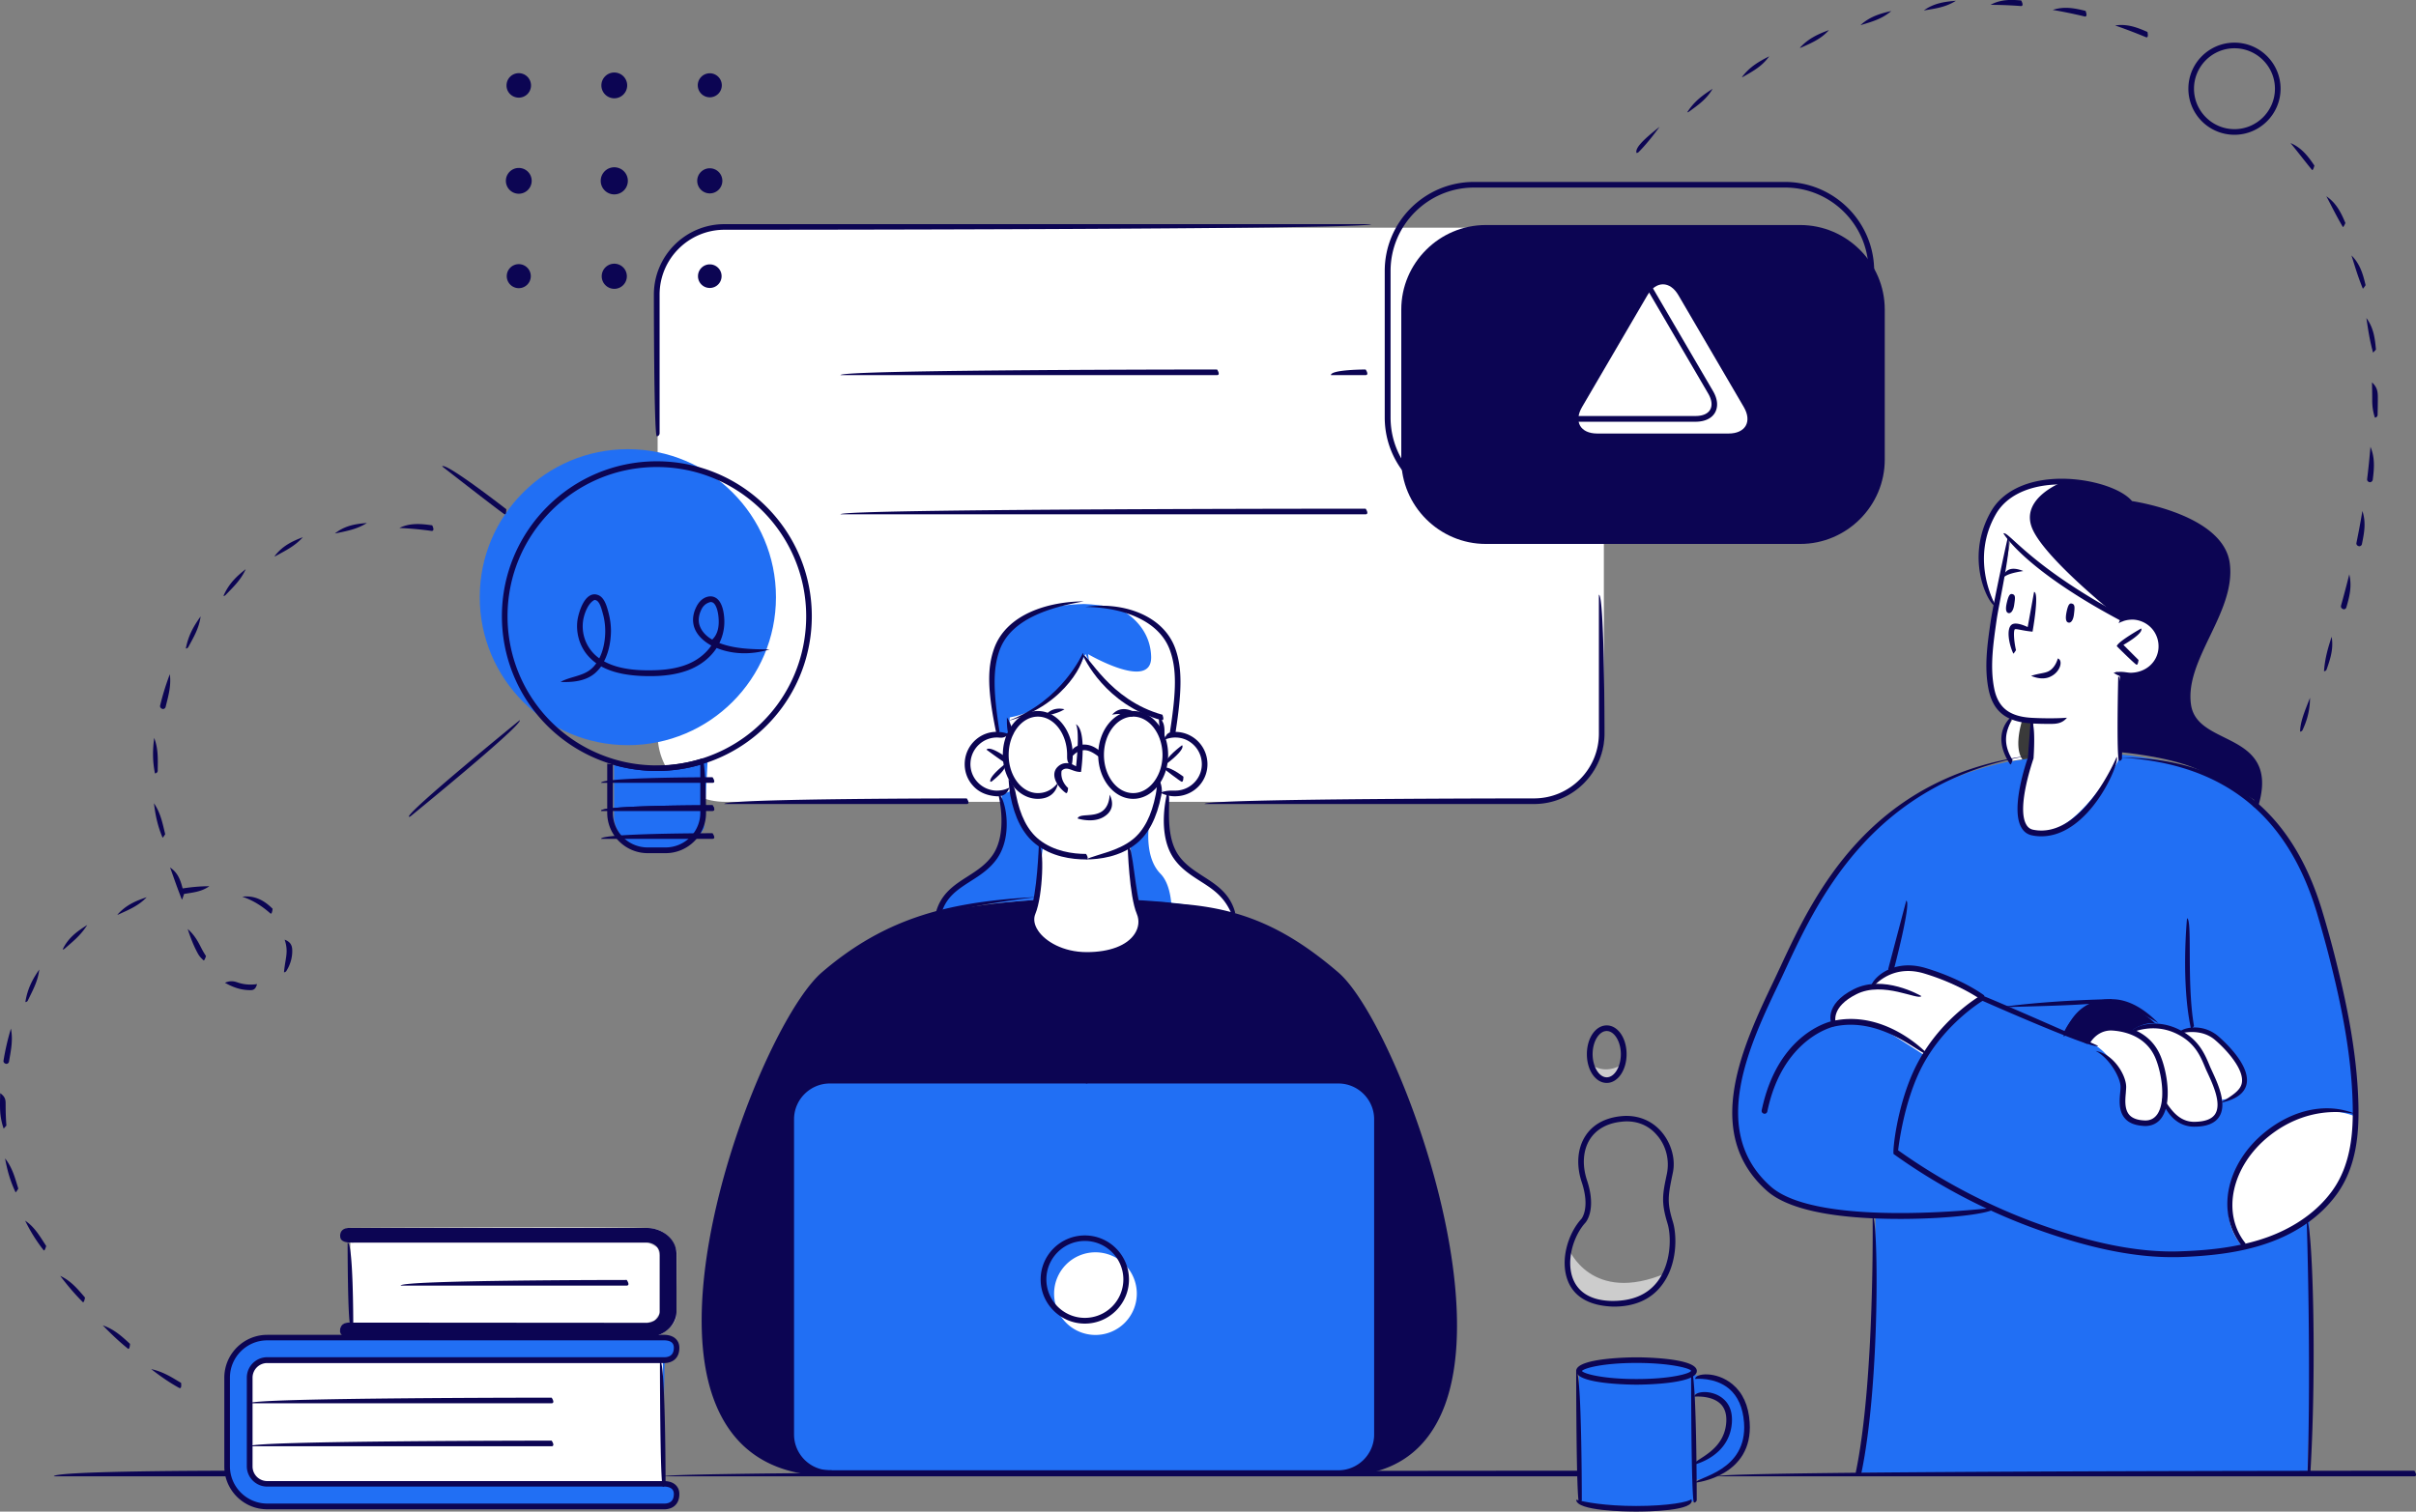 <svg xmlns="http://www.w3.org/2000/svg" width="449" height="281" fill="none"><rect width="100%" height="100%" fill="#808080" stroke="none"/><g clip-path="url(#a)"><path fill="#fff" d="M285.567 149.053H134.718c-6.907 0-12.502-5.593-12.502-12.496V54.819c0-6.903 5.595-12.496 12.502-12.496h150.849c6.907 0 12.502 5.593 12.502 12.496v81.738c0 6.903-5.595 12.496-12.502 12.496Z"/><path fill="#216FF4" d="M314.814 255.578v-1.107s-2.603-1.618-11.272-1.618c-8.67 0-10.084 2.008-10.084 2.008v24.234s2.849 1.393 10.617 1.393c7.788 0 10.575-1.414 10.575-1.414l.41-3.953s9.613-.922 9.613-9.69c0-8.788-5.473-8.993-9.859-9.853Zm.144 16.122v-12.599s6.128-.819 6.415 4.486c.328 6.167-6.415 8.113-6.415 8.113Zm62.409-130.739s-17.81 1.393-30.005 14.217-21.316 36.054-22.361 39.291c-1.045 3.237-7.625 19.4 5.636 27.84 0 0 5.575 2.602 17.913 3.728 0 0 .021 17.966-.655 26.468-.656 8.522-2.501 21.305-2.501 21.305h83.418s.758-19.441.676-28.373c-.082-8.932-.307-18.662-.307-18.662s8.956-7.273 8.567-17.802c-.41-10.509-2.132-25.75-6.272-38.226-4.14-12.476-9.756-21.858-19.86-26.263-8.137-3.544-17.422-4.199-17.422-4.199l-16.827.676Z"/><path fill="#0C0553" d="M192.578 167.285s-17.626.901-25.292 4.937c-7.665 4.036-16.724 6.494-24.226 24.829-7.501 18.334-8.321 21.694-9.571 27.942-1.251 6.248-3.362 18.171-2.296 26.119 1.066 7.948 3.812 17.208 13.527 21.079 0 0 4.038 1.68 8.445 1.619 4.406-.062 100.183 0 100.183 0s5.165-1.578 6.927-2.827c1.763-1.25 6.497-5.101 8.383-11.882 1.886-6.78 1.722-14.811 1.394-18.252-.328-3.462-1.292-11.349-2.706-16.839-1.393-5.491-5.575-18.991-7.87-24.091-2.296-5.122-6.108-13.603-10.268-17.987-4.161-4.384-12.277-9.423-17.401-11.021-5.124-1.598-13.282-3.646-20.722-3.646-7.46.041-18.507.02-18.507.02Z"/><path fill="#216FF4" d="M248.716 273.851H154.23a7.188 7.188 0 0 1-7.194-7.191v-58.609a7.188 7.188 0 0 1 7.194-7.19h94.486a7.188 7.188 0 0 1 7.194 7.19v58.609a7.188 7.188 0 0 1-7.194 7.191Z"/><path fill="#CCC" d="M65.135 245.909s-1.721-.123-1.926 1.106c-.205 1.25 1.189 1.372 3.976 1.495 2.787.144 54.888-.061 54.888-.061s3.525-1.598 3.586-3.872c.082-2.274.103-11.963.103-11.963s-.861-3.79-4.591-4.261c-3.73-.472-56.63-.082-56.63-.082s-1.291.676-1.353 1.495c-.04.82 1.927 1.229 1.927 1.229v14.914h.02Z"/><path fill="#216FF4" d="m123.528 252.833 1.516-.512.697-1.393-.512-1.701-2.05-1.003-74.953.409s-5.451 1.967-5.964 6.064c-.512 4.097-.04 18.396-.04 18.396s1.106 6.453 6.21 6.924c5.103.471 75.608-.041 75.608-.041s2.009-.922 1.722-2.642c-.308-1.721-2.685-1.865-2.685-1.865l.451-22.636Z"/><path fill="#fff" d="M191.656 170.87s.881-3.544 1.209-5.92c.348-2.377.697-7.887.697-7.887s-4.919-2.889-5.37-9.649c-.431-.533-7.317 2.11-8.424-4.896-1.107-7.006 6.969-6.043 7.85-5.367l.02-3.77s5.042-1.495 8.486-4.547c3.463-3.032 5.595-7.232 5.595-7.232s2.439 5.388 6.436 7.867c3.976 2.499 7.747 3.912 7.747 3.912v3.77s7.276-2.438 7.932 4.548c0 0 .328 5.08-3.423 5.408-3.751.328-4.796-.205-4.796-.205s-1.066 6.473-5.575 10.161c0 0 .554 9.116 1.25 11.308 0 0 1.353 2.54.595 4.117-.759 1.578-3.874 5.347-10.187 5.019-6.312-.327-8.628-3.216-9.161-3.708-.492-.491-.881-2.929-.881-2.929Zm11.928 77.292a7.684 7.684 0 0 0 7.686-7.682 7.684 7.684 0 0 0-7.686-7.682 7.684 7.684 0 0 0-7.686 7.682 7.684 7.684 0 0 0 7.686 7.682Zm-138.449-2.254v-14.893h55.339l1.701.922.43 1.454v10.673l-.922 1.373-1.517.471h-55.03ZM46.402 256.09l.492-1.701 1.537-1.311 1.968-.245h72.78v23.005H48.616l-1.722-1.537-.471-1.454-.02-16.757Z"/><path fill="#216FF4" d="M185.22 136.065s-1.619-8.604-.574-13.172c1.045-4.548 3.997-10.304 16.807-10.612 0 0 8.341.205 12.256 3.196 3.915 2.991 5.575 6.863 5.165 11.984-.41 5.121-.799 9.096-.799 9.096l-2.152.573v-3.769s-10.269-2.643-14.184-11.779c0 0-4.324 10.058-14.08 11.779l-.308 3.646-2.131-.942Zm.881 11.697s1.742 9.526-1.988 12.476c-3.73 2.95-9.51 6.391-9.592 9.198 0 0 6.272-1.106 9.777-1.455 3.504-.368 8.28-.696 8.28-.696l1.271-10.058s-5.411-3.544-5.719-10.325l-2.029.86Zm31.338-.348s-1.168 4.917-.205 8.85 4.12 5.756 6.19 7.17c2.07 1.413 4.755 3.032 5.595 6.35 0 0-8.321-1.803-13.138-2.151l-4.816-.348-1.004-10.222s4.652-3.176 5.575-10.161l1.803.512Zm-73.231-36.403c0 15.2-12.318 27.512-27.526 27.512s-27.526-12.332-27.526-27.512c0-15.2 12.318-27.512 27.526-27.512s27.526 12.312 27.526 27.512Zm-30.088 30.421v10.714s.308 5.92 7.727 5.92c7.399 0 8.998-4.158 8.998-4.158l.656-12.476s-3.751 1.659-8.691 1.352c-4.939-.307-8.69-1.352-8.69-1.352Z"/><path fill="#0C0553" d="M334.552 101.117h-58.413c-8.649 0-15.72-7.068-15.72-15.713v-27.86c0-8.645 7.071-15.712 15.72-15.712h58.413c8.649 0 15.72 7.067 15.72 15.712v27.86c.021 8.645-7.071 15.713-15.72 15.713Z"/><path fill="#fff" d="M311.925 54.88c-1.579-2.703-4.161-2.703-5.76 0l-12.154 20.794c-1.578 2.704-.307 4.916 2.829 4.916h24.41c3.136 0 4.407-2.212 2.828-4.916L311.925 54.88Z"/><path fill="#CCC" d="M291.531 232.142s4.141 10.427 18.078 4.548c0 0-2.316 6.248-11.621 5.265-8.445-.881-6.457-9.813-6.457-9.813Zm4.018-34.354s2.521 2.253 6.087 0c0 0-.779 2.745-2.788 2.97-1.988.226-3.299-2.97-3.299-2.97Z"/><path fill="#fff" d="m368.534 185.476-11.478-5.327s-6.456-1.003-9.038 2.971c0 0-7.645 1.024-7.42 6.862 0 0 5.739-.553 8.772 1.066 3.034 1.598 8.424 5.224 8.424 5.224s6.169-8.645 10.74-10.796Zm19.348 8.317s2.336-5.162 8.403-1.946c0 0 3.033-2.888 8.793 0 0 0 3.525-1.843 6.312.697 2.788 2.54 5.37 6.801 5.37 6.801s1.292 4.773-3.771 5.06c-.205.492.39 4.179-4.222 4.404-4.612.226-6.374-3.79-6.374-3.79s-.779 3.913-4.017 3.729c-3.239-.205-3.874-2.336-3.915-3.565-.041-1.249.553-3.318.041-4.609-.492-1.331-3.751-6.535-6.62-6.781Z"/><path fill="#0C0553" d="M400.364 190.106s-3.423-3.647-9.039-3.585c-5.616.061-7.747 5.367-7.747 5.367l4.304 2.192s1.373-2.725 3.136-3.052c1.762-.328 4.878.758 4.878.758s2.377-1.988 4.837-1.496l-.369-.184Z"/><path fill="#fff" d="M393.108 124.778s7.174 3.216 8.506-3.79c1.332-7.027-7.543-5.982-7.543-5.982s-10.227-6.494-13.014-8.256c-2.788-1.782-7.42-6.289-7.42-6.289l-3.648 18.724s-3.197 14.504 7.686 14.893l-.308 6.904s-4.96 13.93 1.681 13.991c6.661.062 14.614-13.069 14.696-13.848.082-.799.245-15.487.245-15.487l-.881-.86Z"/><path fill="#0C0553" d="M419.425 149.012s1.844-5.511-1.784-8.727c-3.648-3.216-9.981-4.261-10.821-8.707-.841-4.445 2.705-11.656 5.329-17.617 2.644-5.961 2.48-12.209-1.681-14.73-4.161-2.54-11.17-5.55-14.06-5.51 0 0-6.087-4.896-12.482-4.179-6.395.717-11.047 1.25-13.712 6.29-2.664 5.018-2.357 11.512.697 17.043l2.706-12.824s10.391 11.185 20.372 14.627c0 0 2.952-.062 4.55.471 1.599.533 3.669 3.011 2.972 6.228-.717 3.236-4.447 5.183-7.522 4.22l.144 14.237s8.383.738 13.609 2.909c5.267 2.192 11.683 6.269 11.683 6.269Z"/><path fill="#3A3A3A" d="M374.088 133.688s-3.423 4.22-.307 7.805l3.587-.532.533-6.617-3.813-.656Z"/><path fill="#fff" d="M373.637 100.051s9.961 10.694 19.738 14.402c-2.849-2.295-13.63-11.247-15.7-16.225-2.07-4.998 3.914-7.907 5.513-8.584-6.005.677-10.412 1.373-12.953 6.208-2.665 5.019-2.357 11.513.717 17.044l2.685-12.845Zm.451 33.637s-3.423 4.22-.307 7.785l2.07-.307c-1.517-2.131-.328-6.351-.062-7.191l-1.701-.287Zm-160.379-18.19c-1.517-1.168-3.689-1.885-5.8-2.356.082.041 5.882 2.602 6.025 8.973.123 6.411-11.723-.513-11.723-.513s.082.513.184 1.373c4.284 8.03 13.507 10.407 13.507 10.407v3.769l2.152-.574s.389-3.974.799-9.095c.431-5.122-1.229-8.993-5.144-11.984Zm15.331 54.286c-.841-3.318-3.525-4.937-5.596-6.35-2.07-1.414-5.205-3.237-6.189-7.17-.964-3.933.205-8.85.205-8.85l-1.804-.512a15.923 15.923 0 0 1-2.09 6.125c-.185 1.27-.738 6.494 2.09 9.382 1.25 1.27 1.804 3.34 2.009 5.388 4.837.553 11.375 1.987 11.375 1.987Zm208.769 37.796s-8.424-3.872-16.437 2.97c-7.994 6.843-9.244 16.348-4.468 21.285 0 0 10.268-1.496 15.535-8.44 5.288-6.945 5.37-15.815 5.37-15.815Z"/><path fill="#0C0553" d="M299.893 242.897c-5.533-.164-7.583-2.602-8.444-4.609-1.639-3.893-.041-8.993 2.439-11.698.062-.061 1.66-2.069.062-6.842-1.046-3.154-.8-6.268.676-8.563 1.353-2.11 3.628-3.38 6.6-3.687 2.89-.307 5.534.655 7.399 2.725 1.926 2.13 2.808 5.162 2.275 7.723-.902 4.342-1.148 5.49 0 9.198.758 2.519.881 7.927-2.07 11.779-1.989 2.622-5.001 3.974-8.937 3.974Zm2.419-34.436c-.307 0-.635.02-.963.061-2.644.267-4.653 1.393-5.842 3.216-1.311 2.029-1.516 4.815-.574 7.662 1.825 5.49-.205 7.785-.286 7.887-2.214 2.397-3.71 7.129-2.255 10.591 1.045 2.479 3.443 3.851 6.969 3.954 3.832.082 6.743-1.086 8.649-3.565 2.562-3.359 2.644-8.358 1.885-10.837-1.209-3.974-.922-5.408-.123-9.177.574-2.766-.246-5.49-1.926-7.334-1.004-1.168-2.788-2.458-5.534-2.458Zm-3.71-7.15c-2.07 0-3.689-2.356-3.689-5.347 0-2.99 1.619-5.346 3.689-5.346 2.07 0 3.69 2.356 3.69 5.346 0 2.991-1.64 5.347-3.69 5.347Zm0-9.649c-1.434 0-2.623 1.967-2.623 4.302 0 2.336 1.209 4.302 2.623 4.302 1.435 0 2.624-1.966 2.624-4.302 0-2.335-1.209-4.302-2.624-4.302Zm82.332-57.092a60.53 60.53 0 0 1-2.931-.062c-1.886-.082-3.321-.389-4.55-.942-2.111-.963-3.382-2.786-3.915-5.531-.799-4.159-.184-8.379.41-12.476.471-3.237 3.115-15.487 3.218-15.712.902.737-1.681 12.434-2.091 15.302-.656 4.569-1.25 8.727-.492 12.701.451 2.397 1.537 3.954 3.321 4.774 1.086.512 2.398.778 4.16.839 1.742.082 4.284.103 6.067-.041-.922 1.127-2.091 1.148-3.197 1.148Z"/><path fill="#0C0553" d="M394.379 115.518c-17.852-9.444-21.89-16.081-22.054-16.368.943-.471 5.022 6.166 22.3 15.384.123.881-.062.984-.246.984Zm-9.285-3.298c-.41-.123-.717.02-1.025 1.495-.348 1.66.041 2.008.431 2.028.369.041.82-.43.943-1.618.143-1.188.184-1.762-.349-1.905Zm-11.047-1.762c-.41-.123-.717 0-1.066 1.475-.41 1.639-.02 2.007.349 2.048.369.041.84-.409 1.004-1.597.184-1.209.246-1.762-.287-1.926Zm-1.803-3.196c.43-1.434 1.639-1.987 3.771-1.106-2.029.307-2.89.635-3.484 1.024a.67.67 0 0 1-.287.082Z"/><path fill="#0C0553" d="M396.224 126.129c-1.476-.082-2.521-.45-3.423-1.065 1.332-.348 2.193-.061 3.095 0 2.91 0 5.083-2.007 5.247-4.609a4.998 4.998 0 0 0-1.21-3.585 5.035 5.035 0 0 0-3.381-1.68c-.984-.041-1.948.164-2.808.656.512-1.516 1.701-1.783 2.869-1.701a5.96 5.96 0 0 1 4.12 2.028 6.013 6.013 0 0 1 1.475 4.343c-.225 3.176-2.849 5.613-5.984 5.613Z"/><path fill="#0C0553" d="M397.064 123.569c-.369-.144-3.669-3.442-3.669-3.442.123-.819 4.53-3.298 4.53-3.298.512.922-3.3 3.052-3.3 3.052l2.808 2.807c-.103.819-.246.881-.369.881Zm-17.688 31.896a7.92 7.92 0 0 1-1.681-.164c-.901-.164-1.598-.676-2.049-1.496-2.009-3.503.902-12.045 1.23-12.967l.512-6.863c1.045.082.533 7.006.533 7.006-.062.226-3.198 9.096-1.353 12.292.307.553.758.881 1.353.983 9.038 1.741 15.392-13.398 15.454-13.561.696 1.044-5.042 14.77-13.999 14.77Zm.185-29.356c-.656 0-1.353-.164-2.091-.471 1.537-.492 2.5-.471 3.259-.861 1.291-.676 1.701-2.355 1.701-2.376 1.004.328.512 2.417-1.209 3.298-.513.287-1.066.41-1.66.41Z"/><path fill="#0C0553" d="M393.825 141.453c-.532-.533-.163-15.713-.163-15.713 1.045.021.696 15.2.696 15.2a.526.526 0 0 1-.533.513ZM374.17 121.5c-.799-1.639-1.353-4.568-.328-5.367.635-.492 1.968-.041 2.992.43l1.189-6.535c1.025.184-.287 7.395-.287 7.395-1.803-.164-3.013-.573-3.279-.45-.287.225-.205 2.13.205 3.892-.41.614-.451.635-.492.635Zm-181.305 27c-3.587 0-6.497-3.667-6.497-8.174s2.91-8.153 6.497-8.153c3.587 0 6.497 3.667 6.497 8.153 0 .84-.082 1.516-.246 2.233-.861-.881-.799-1.455-.799-2.233 0-3.913-2.439-7.109-5.432-7.109-2.992 0-5.431 3.196-5.431 7.109 0 3.933 2.439 7.108 5.431 7.108 1.497 0 2.767-.676 3.772-1.987-.39 2.213-1.968 3.053-3.792 3.053Zm17.729 0c-3.567 0-6.498-3.667-6.498-8.174s2.911-8.153 6.498-8.153c3.586 0 6.497 3.667 6.497 8.153 0 4.507-2.911 8.174-6.497 8.174Zm0-15.283c-2.993 0-5.432 3.196-5.432 7.109 0 3.933 2.439 7.108 5.432 7.108 2.992 0 5.451-3.195 5.451-7.108-.02-3.913-2.459-7.109-5.451-7.109Z"/><path fill="#0C0553" d="M204.404 140.838c-1.291-1.024-2.214-1.455-3.074-1.373-1.169.082-1.907 1.004-1.927 1.004-.779-.696.205-1.925 1.845-2.048 1.188-.082 2.357.409 3.525 1.516-.082.86-.226.901-.369.901Zm44.312 133.545H154.23c-4.263 0-7.726-3.462-7.726-7.702v-58.589c0-4.261 3.463-7.702 7.726-7.702h94.486a7.708 7.708 0 0 1 7.706 7.702v58.589c.021 4.24-3.443 7.702-7.706 7.702Zm-94.486-72.969c-3.668 0-6.661 2.991-6.661 6.658v58.588c0 3.667 2.993 6.658 6.661 6.658h94.486c3.668 0 6.661-2.991 6.661-6.658v-58.588c0-3.667-2.993-6.658-6.661-6.658H154.23Z"/><path fill="#0C0553" d="M201.616 246.052c-4.529 0-8.218-3.688-8.218-8.195 0-4.527 3.689-8.194 8.218-8.194 4.53 0 8.199 3.687 8.199 8.194 0 4.507-3.689 8.195-8.199 8.195Zm0-15.365c-3.955 0-7.153 3.217-7.153 7.15 0 3.954 3.218 7.149 7.153 7.149a7.158 7.158 0 0 0 7.154-7.149c0-3.933-3.218-7.15-7.154-7.15Zm47.407 43.676c9.203-1.045 15.413-5.244 18.487-13.5 8.65-23.312-9.94-71.105-19.491-79.32-12.298-10.57-22.095-12.926-36.974-13.725 15.166-.226 25.127 2.171 37.671 12.947 9.694 8.317 28.571 56.827 19.799 80.467-3.259 8.706-9.797 13.131-19.492 13.131Zm-94.485.02c-11.006 0-18.364-4.773-21.869-14.217-8.793-23.681 10.145-70.88 20.086-79.422 12.195-10.489 24.267-13.131 39.802-13.992-15.248 1.905-27.136 4.487-39.105 14.791-9.797 8.419-28.448 54.921-19.779 78.254 3.341 8.973 10.351 13.521 20.885 13.521.492.819.267 1.065-.02 1.065Zm252.671-83.028c-1.927-8.644-.779-20.526-.758-20.649 1.024.225-.103 11.984 1.291 20.035-.472.614-.492.614-.533.614Zm.574 18.089c-2.131 0-3.566-1.106-4.386-2.069-1.045-1.208-1.619-2.683-1.537-3.175.902.451 2.234 4.343 5.923 4.343 1.988-.021 3.3-.512 3.894-1.455 1.23-1.925-.41-5.469-1.393-7.6a15.807 15.807 0 0 1-.451-1.003c-.902-2.172-1.906-4.63-5.268-6.289-4.427-2.192-8.403-.226-8.444-.205-.225-.902 4.038-2.991 8.854-.594 3.649 1.802 4.776 4.547 5.698 6.76.103.266.267.594.431.963 1.065 2.294 2.828 6.104 1.332 8.46-.779 1.229-2.337 1.864-4.632 1.864h-.021Z"/><path fill="#0C0553" d="M412.641 205.019c2.275-1.393 3.627-2.274 3.955-3.544.595-2.315-2.254-5.818-4.898-8.112-2.849-2.479-6.743-1.168-6.805-1.168-.123-.922 4.14-2.356 7.399.471 1.435 1.25 6.067 5.593 5.186 9.014-.431 1.639-2.03 2.745-4.755 3.318-.021.021-.041.021-.082.021Zm-29.166-12.373c1.701-4.896 4.796-6.903 8.977-6.903 2.849 0 5.76 1.495 8.67 4.445-3.443-2.008-6.108-3.38-8.629-3.401-3.853 0-6.558 1.762-8.567 5.573a.49.49 0 0 1-.451.286Z"/><path fill="#0C0553" d="M403.623 233.699c-7.502 0-16.11-1.843-26.235-5.592a109.352 109.352 0 0 1-25.476-13.582c-.205-.553.594-8.666 3.771-15.528 4.263-9.198 12.154-13.787 12.482-13.992.471-.02 21.746 9.403 21.746 9.403-.43.963-21.459-8.358-21.459-8.358-1.312.819-8.096 5.347-11.826 13.377-2.767 5.961-3.689 12.906-3.874 14.401a109.198 109.198 0 0 0 24.964 13.275c10.74 3.995 19.778 5.797 27.505 5.511 4.694-.164 10.802-.635 16.438-2.725 3.484-1.291 8.383-3.831 11.785-8.542 3.546-4.917 3.894-11.063 3.792-15.877-.205-9.833-2.337-19.482-4.182-26.795-.737-2.97-1.598-6.023-2.5-9.075-5.513-18.253-17.421-27.676-36.421-28.782 19.553.102 31.768 9.751 37.425 28.475a197.321 197.321 0 0 1 2.521 9.116c1.845 7.375 3.997 17.105 4.222 27.041.103 4.978-.266 11.328-3.996 16.511-3.567 4.937-8.629 7.58-12.257 8.911-5.78 2.151-11.99 2.622-16.765 2.807-.533.02-1.087.02-1.66.02Z"/><path fill="#0C0553" d="M353.1 226.591c-9.469 0-20.044-1.045-24.758-5.245-12.113-10.796-4.366-27.102 1.311-39.025.369-.758.738-1.577 1.148-2.437 6.169-13.275 16.499-35.461 46.505-39.456-29.309 4.958-39.475 26.816-45.542 39.886a95.48 95.48 0 0 1-1.147 2.438c-5.534 11.615-13.097 27.512-1.558 37.795 8.936 7.949 41.627 3.954 41.934 3.913-.553 1.127-8.69 2.131-17.893 2.131Z"/><path fill="#0C0553" d="M345.394 274.363c-.389-.061-.574-.348-.512-.635 3.525-16.88 3.136-47.363 3.136-47.67 1.045.287 1.455 30.892-2.111 47.875a.526.526 0 0 1-.513.43Zm83.438-.001c.718-21.366-.143-47.28-.143-47.547 1.045.226 1.926 26.201.676 47.056a.55.55 0 0 1-.533.491Zm-57.265-87.103c9.674-1.373 20.803-1.516 20.906-1.516-.082 1.065-11.191 1.208-20.906 1.516.021 0 .021 0 0 0Zm-43.656 19.788c-.389-.061-.574-.348-.512-.635 2.992-14.381 12.748-16.532 13.179-16.614 9.694-2.171 17.277 5.736 17.585 6.085-.84.635-8.28-7.088-17.36-5.04-.102.021-9.531 2.131-12.359 15.795a.548.548 0 0 1-.533.409Z"/><path fill="#0C0553" d="M340.68 190.843c-.553-.492-1.803-4.118 3.853-6.965 5.493-2.766 12.257 1.127 12.544 1.29-.595.861-7.092-2.867-12.072-.348-4.796 2.397-3.874 5.204-3.833 5.326-.389.697-.451.697-.492.697Z"/><path fill="#0C0553" d="M368.452 185.988c-.349-.143-4.14-2.991-10.842-5.019-6.416-1.946-9.797 2.827-9.818 2.868-.82-.655 2.972-6.023 10.125-3.872 6.887 2.09 10.678 4.958 10.842 5.081 0 .881-.164.942-.307.942Zm-183.191-37.96c-1.968-.123-3.443-.819-4.489-2.028-1.066-1.188-1.578-2.745-1.475-4.343a6.004 6.004 0 0 1 2.008-4.117c1.209-1.066 2.747-1.598 4.345-1.475a6.35 6.35 0 0 1 1.845.409c-.881.779-1.394.676-1.906.636a4.855 4.855 0 0 0-3.567 1.229 4.927 4.927 0 0 0-1.66 3.4 4.852 4.852 0 0 0 1.23 3.565 4.929 4.929 0 0 0 3.402 1.659c.902.041 1.783-.123 2.583-.553-.431 1.372-1.373 1.618-2.316 1.618Z"/><path fill="#0C0553" d="M184.052 145.324c-.328-.942 2.664-3.236 2.664-3.236.636.819-2.357 3.134-2.357 3.134-.082.082-.205.102-.307.102Zm2.705-3.564c-.307-.103-3.423-2.397-3.423-2.397.636-.84 3.731 1.455 3.731 1.455.02.88-.144.942-.308.942Zm31.646 6.268a5.93 5.93 0 0 1-2.767-.676c1.291-.512 2.193-.348 3.074-.389a4.969 4.969 0 0 0 3.402-1.659 4.848 4.848 0 0 0 1.23-3.565 4.961 4.961 0 0 0-1.66-3.4c-.984-.881-2.234-1.311-3.587-1.23a4.915 4.915 0 0 0-1.619.39c.205-1.229.881-1.393 1.558-1.434a5.979 5.979 0 0 1 4.345 1.495 6.01 6.01 0 0 1 2.008 4.118 5.932 5.932 0 0 1-1.475 4.322 5.979 5.979 0 0 1-4.12 2.008c-.144 0-.266.02-.389.02Z"/><path fill="#0C0553" d="M219.612 145.325c-.328-.103-3.362-2.459-3.362-2.459.636-.819 3.69 1.516 3.69 1.516-.021.881-.185.943-.328.943Zm-2.931-3.401c-.308-.943 3.013-3.401 3.013-3.401.615.84-2.685 3.298-2.685 3.298-.123.062-.226.103-.328.103Zm-14.86 17.842c-2.623 0-6.394-.491-9.387-2.888-2.316-1.844-3.853-4.794-4.673-9.014-.123-.655-.246-1.638-.328-3.011 1.148 1.25 1.251 2.212 1.374 2.827.779 3.974 2.193 6.719 4.304 8.399 2.767 2.192 6.272 2.663 8.731 2.663.512.799.266 1.024-.021 1.024Zm-14.08-22.697c-.533-.553-.656-2.192-.615-3.708 1.025 1.475 1.148 3.134 1.148 3.155-.513.553-.513.553-.533.553Zm-.103-3.175c9.797-3.77 13.569-12.415 13.61-12.497.799.779-3.034 9.608-13.466 12.497h-.144Z"/><path fill="#0C0553" d="M201.74 159.766c2.459-1.044 5.984-1.516 8.751-3.707 2.111-1.68 3.525-4.425 4.304-8.4.144-.696.246-1.741.349-3.318.943 1.68.82 2.765.676 3.503-.84 4.24-2.377 7.19-4.673 9.013-3.013 2.418-6.784 2.909-9.407 2.909Zm14.162-22.677c-.512-1.844-.512-2.97-.533-3.708 1.066.738 1.066 1.885 1.045 3.196.021.287-.225.512-.512.512Z"/><path fill="#0C0553" d="M215.902 133.893c-10.576-2.888-14.49-11.717-14.654-12.086 1.004-.328 4.857 8.317 14.797 11.062.308.881.103 1.024-.143 1.024Zm-13.957 44.147c-4.223 0-8.117-1.762-9.92-4.466-.923-1.393-1.128-2.848-.595-4.097 1.332-3.155 1.619-12.312 1.64-12.415 1.045.41.758 9.485-.656 12.824-.389.922-.225 2.028.512 3.114 1.312 1.987 4.632 3.995 9.039 3.995 4.243 0 7.481-1.229 8.895-3.38.779-1.168.923-2.52.41-3.729-1.414-3.318-1.701-12.414-1.701-12.783 1.045.062 1.332 9.239 2.664 12.374.656 1.536.472 3.257-.512 4.711-.963 1.434-3.505 3.852-9.776 3.852Z"/><path fill="#0C0553" d="M217.952 136.597c-.369-.041-.554-.327-.513-.614 1.209-7.723 1.209-11.636.021-15.016-2.091-5.961-9.51-8.112-15.741-8.133 6.6-1.024 14.449 1.332 16.725 7.785 1.25 3.564 1.25 7.62.02 15.528-.021.266-.246.45-.512.45Zm-32.732.001c-1.763-8.358-1.742-12.414-.492-15.979 2.275-6.473 10.125-8.809 16.724-8.829-6.23 1.086-13.629 3.237-15.72 9.177-1.188 3.38-1.188 7.314.021 15.016-.472.615-.492.615-.533.615Zm8.854-3.381c1.066-1.495 2.542-1.639 3.751-1.372-1.23.799-2.521.922-3.566 1.331a.587.587 0 0 1-.185.041Zm16.233.001c-1.23-.492-2.439-.615-3.628-.349 1.148-1.331 2.603-1.208 3.833-.655.184.881 0 1.004-.205 1.004Zm-7.748 19.277c-1.229 0-2.213-.308-2.295-.349.348-.983 2.89-.184 4.529-1.311.861-.594 1.353-1.639 1.435-3.114.922 1.885.287 3.196-.861 3.975-.861.614-1.906.799-2.808.799Zm-4.427-5.061c-.533-.307-2.152-1.782-2.193-3.339a2.009 2.009 0 0 1 .595-1.516c.471-.471 1.024-.717 1.66-.717.676 0 1.311.308 1.783.594.328-2.888.553-6.924-.041-7.825 1.926 1.024 1.148 7.579.963 8.87-1.148.041-1.967-.614-2.705-.614-.349 0-.636.122-.902.409-.267 1.68.799 2.827 1.209 3.196-.082.881-.225.942-.369.942Zm116.682 124.819c.123-1.086 5.678-2.397 6.006-7.928.082-1.455-.287-2.602-1.107-3.38-1.701-1.619-4.796-1.311-4.817-1.311.041-1.066 3.485-1.393 5.534.553 1.066 1.004 1.537 2.417 1.435 4.22-.389 6.309-6.887 7.825-6.948 7.846h-.103Z"/><path fill="#0C0553" d="M315.06 275.633c.349-1.086 9.715-2.131 9.059-11.165-.205-2.806-1.147-4.937-2.807-6.33-2.644-2.192-6.252-1.803-6.293-1.803.041-1.065 3.956-1.495 6.948.984 1.906 1.577 2.993 3.953 3.198 7.067.717 10.059-9.941 11.226-10.064 11.226-.02.021-.02.021-.041.021ZM304.075 281c-1.865 0-11.15-.102-11.15-2.213 1.537.431 5.349 1.168 11.15 1.168 5.964 0 9.838-.758 10.248-1.27 1.004 2.213-8.363 2.315-10.248 2.315Z"/><path fill="#0C0553" d="M293.458 279.32c-.533-.533-.533-24.46-.533-24.46 1.045 0 1.045 23.927 1.045 23.927a.525.525 0 0 1-.512.533Zm21.356 0c-.532-.532-.533-24.644-.533-24.644 1.046 0 1.046 24.112 1.046 24.112a.513.513 0 0 1-.513.532Z"/><path fill="#0C0553" d="M304.136 257.401c-.451 0-11.211-.021-11.211-2.54 0-2.52 10.76-2.541 11.211-2.541.451 0 11.211.021 11.211 2.541 0 2.519-10.76 2.54-11.211 2.54Zm-10.145-2.54c.43.553 4.037 1.495 10.145 1.495 6.272 0 9.899-.983 10.166-1.536-.267-.472-3.894-1.455-10.166-1.455-6.108 0-9.715.942-10.145 1.496Zm154.702 19.584H319.098c0-1.045 129.595-1.045 129.595-1.045.533.819.287 1.045 0 1.045Zm-155.235 0H123.364c0-1.045 170.094-1.045 170.094-1.045.512.819.287 1.045 0 1.045Zm-251.442 0H10.002c0-1.045 31.994-1.045 31.994-1.045.533.819.307 1.045.02 1.045ZM96.412 18.15a2.27 2.27 0 0 0 2.275-2.274 2.283 2.283 0 0 0-2.275-2.274 2.27 2.27 0 0 0-2.275 2.274c-.02 1.25 1.004 2.274 2.275 2.274Zm17.749.123a2.4 2.4 0 0 0 2.398-2.396 2.4 2.4 0 0 0-2.398-2.397 2.4 2.4 0 0 0-2.398 2.396 2.4 2.4 0 0 0 2.398 2.397Zm17.75-.183a2.24 2.24 0 0 0 2.234-2.234 2.24 2.24 0 0 0-2.234-2.233 2.239 2.239 0 0 0-2.234 2.233 2.239 2.239 0 0 0 2.234 2.233ZM96.412 36.014a2.4 2.4 0 0 0 2.398-2.397 2.387 2.387 0 0 0-2.398-2.396 2.4 2.4 0 0 0-2.398 2.396 2.4 2.4 0 0 0 2.398 2.397Zm17.749.123a2.518 2.518 0 0 0 2.521-2.52 2.518 2.518 0 0 0-2.521-2.52 2.519 2.519 0 1 0 0 5.04Zm17.749-.185a2.335 2.335 0 1 0 0-4.67 2.335 2.335 0 1 0 0 4.67ZM96.412 53.57a2.239 2.239 0 0 0 2.234-2.233 2.239 2.239 0 0 0-2.234-2.233 2.239 2.239 0 0 0-2.234 2.233 2.239 2.239 0 0 0 2.234 2.233Zm17.749.123a2.335 2.335 0 1 0 0-4.671 2.335 2.335 0 1 0 0 4.67Zm17.75-.163a2.195 2.195 0 0 0 2.193-2.193 2.195 2.195 0 0 0-2.193-2.192c-1.21 0-2.193.984-2.193 2.192a2.18 2.18 0 0 0 2.193 2.192Zm199.341 40.642h-57.327c-9.141 0-16.581-7.436-16.581-16.552V50.374c0-9.137 7.44-16.553 16.581-16.553h57.798c9.141 0 16.581 7.437 16.581 16.553V77.62c0 6.555-3.75 12.27-9.797 14.913 5.247-3.442 8.752-8.788 8.752-14.913V50.374c0-8.563-6.968-15.508-15.515-15.508h-57.798c-8.567 0-15.515 6.965-15.515 15.508V77.62c0 8.563 6.968 15.507 15.515 15.507h57.326c.513.82.267 1.045-.02 1.045Z"/><path fill="#0C0553" d="M315.101 78.398h-24.41c-1.701 0-2.993-.614-3.628-1.7-.635-1.106-.512-2.52.349-3.995l12.154-20.792c.86-1.475 2.049-2.295 3.32-2.295 1.291 0 2.459.82 3.32 2.295l12.154 20.792c.861 1.475.984 2.889.369 3.995-.615 1.086-1.906 1.7-3.628 1.7Zm-12.215-27.757c-.902 0-1.763.635-2.419 1.761l-12.154 20.793c-.676 1.147-.799 2.192-.348 2.95.43.758 1.394 1.188 2.726 1.188h24.41c1.312 0 2.296-.41 2.726-1.188.431-.758.308-1.803-.348-2.95l-12.154-20.793c-.677-1.127-1.537-1.761-2.439-1.761ZM123.712 158.599h-3.341c-4.14 0-7.522-3.36-7.522-7.498v-9.136c6.149.757 12.216.757 17.668-.984.697.984.697 10.12.697 10.12.02 4.118-3.362 7.498-7.502 7.498Zm-9.817-16.45v8.932a6.454 6.454 0 0 0 6.456 6.453h3.341a6.454 6.454 0 0 0 6.456-6.453v-8.912c-5.227 1.537-11.006 1.537-16.253-.02Z"/><path fill="#0C0553" d="M122.073 143.317c-3.034 0-6.006-.471-8.834-1.393-11.949-3.831-19.963-14.852-19.963-27.389 0-15.877 12.912-28.783 28.797-28.783 15.884 0 28.796 12.906 28.796 28.783 0 12.578-8.055 23.599-20.024 27.409a28.246 28.246 0 0 1-8.772 1.373Zm0-56.5c-15.311 0-27.752 12.435-27.752 27.738 0 12.087 7.727 22.698 19.246 26.406 5.431 1.762 11.498 1.762 16.97.02 11.539-3.687 19.287-14.298 19.287-26.426 0-15.303-12.462-27.737-27.751-27.737Zm10.35 63.916h-20.721c0-1.045 20.721-1.045 20.721-1.045.533.819.307 1.045 0 1.045Zm0 5.203h-20.721c0-1.045 20.721-1.045 20.721-1.045.533.819.307 1.045 0 1.045Zm0-10.407h-20.721c0-1.045 20.721-1.045 20.721-1.045.533.82.307 1.045 0 1.045Z"/><path fill="#0C0553" d="M132.423 150.733h-20.721c0-1.045 20.721-1.045 20.721-1.045.533.819.307 1.045 0 1.045Zm-27.362-23.948c-.307 0-.615 0-.881-.02 1.721-.984 4.14-1.045 5.698-2.418.369-.307.676-.676.942-1.044a9.104 9.104 0 0 1-1.865-1.783c-1.332-1.741-1.926-3.994-1.639-6.207.102-.758.778-3.749 2.336-4.609.513-.287 1.066-.287 1.619-.041 1.046.492 1.456 1.926 1.722 2.868.389 1.393.553 2.602.553 3.831-.02 1.126-.184 3.482-1.291 5.572 2.214 1.229 5.247 1.782 9.346 1.659 2.296-.061 4.222-.389 5.882-1.004 2.03-.758 3.649-2.028 4.714-3.585-2.049-1.126-3.176-2.642-3.361-4.22-.123-.901.062-1.905.513-2.847.328-.717.963-1.639 2.008-1.967.861-.266 1.455 0 1.824.267 1.394 1.024 1.435 3.83 1.435 4.363a8.881 8.881 0 0 1-.922 3.933c2.767 1.086 6.107 1.188 9.325 1.188-3.382 1.045-6.886.943-9.838-.266-1.168 1.803-2.992 3.257-5.308 4.138-1.763.656-3.792 1.024-6.231 1.086-4.263.102-7.542-.492-9.92-1.803a7.378 7.378 0 0 1-1.148 1.27c-1.598 1.373-3.771 1.639-5.513 1.639Zm5.431-15.262c-1.27.594-1.988 2.807-2.131 3.913a7.296 7.296 0 0 0 1.435 5.429 7.429 7.429 0 0 0 1.578 1.516c.963-1.865 1.107-3.995 1.107-5.019 0-1.147-.144-2.254-.451-3.319-.267-1.004-.595-2.151-1.21-2.438a.96.96 0 0 0-.328-.082Zm21.562.39c-1.066.266-1.496.942-1.742 1.475-.369.778-.513 1.556-.431 2.273.164 1.25 1.087 2.459 2.48 3.237.923-.881 1.21-2.069 1.21-3.319 0-1.331-.308-3.011-1.025-3.523a.943.943 0 0 0-.492-.143Zm-56.076 39.926c-.328-.922 20.618-17.966 20.618-17.966.656.82-20.29 17.864-20.29 17.864a.623.623 0 0 1-.328.102Zm17.81-56.233c-.328-.102-11.62-8.91-11.62-8.91.655-.82 11.928 7.968 11.928 7.968 0 .86-.144.942-.308.942Zm28.264-14.504c-.533-.532-.533-26.324-.533-26.324 0-7.231 5.882-13.11 13.117-13.11h120.167c0 1.044-120.167 1.044-120.167 1.044-6.64 0-12.051 5.408-12.051 12.046v25.791c-.021.328-.246.553-.533.553Zm57.634 68.36h-45.07c0-1.044 45.05-1.044 45.05-1.044.532.799.307 1.044.02 1.044Zm105.41.001h-61.221c0-1.045 61.221-1.045 61.221-1.045 6.64 0 12.051-5.408 12.051-12.046v-25.811c1.045 0 1.045 25.791 1.045 25.791 0 7.231-5.882 13.111-13.096 13.111ZM123.179 276.37c-.533-.532-.533-23.537-.533-23.537 1.046 0 1.046 23.005 1.046 23.005a.525.525 0 0 1-.513.532Zm-20.659-15.507H46.402c0-1.045 56.118-1.045 56.118-1.045.533.799.287 1.045 0 1.045Zm0 7.989H46.402c0-1.044 56.118-1.044 56.118-1.044.533.799.287 1.044 0 1.044Z"/><path fill="#0C0553" d="M123.507 280.57H49.661c-4.406 0-7.973-3.585-7.973-7.969V256.11c0-4.404 3.587-7.969 7.973-7.969h73.682c.021 0 1.394-.082 2.234.738.451.43.677.983.677 1.68 0 .922-.287 1.659-.841 2.151-.881.778-2.09.676-2.131.676h-73.62a2.724 2.724 0 0 0-2.727 2.724v16.491a2.724 2.724 0 0 0 2.726 2.725h73.682c.021 0 1.394-.082 2.234.737.451.43.677.984.677 1.68 0 .922-.287 1.659-.841 2.151-.655.594-1.516.676-1.906.676Zm-.061-31.404H49.661c-3.812 0-6.927 3.114-6.927 6.924v16.491c0 3.81 3.115 6.924 6.927 6.924h73.682c.062 0 .882.061 1.394-.41.328-.287.492-.758.492-1.372 0-.39-.123-.697-.348-.922-.533-.492-1.476-.451-1.497-.451H49.661c-2.09 0-3.791-1.7-3.791-3.769V256.09c0-2.09 1.7-3.79 3.791-3.79h73.682c.062 0 .882.061 1.394-.41.328-.287.492-.758.492-1.372 0-.389-.123-.697-.348-.922-.451-.41-1.21-.43-1.435-.43Zm-58.311-2.725c-.532-.533-.532-15.426-.532-15.426 1.045 0 1.045 14.893 1.045 14.893a.525.525 0 0 1-.513.533Zm51.342-7.456H74.461c0-1.045 42.016-1.045 42.016-1.045.533.819.287 1.045 0 1.045Z"/><path fill="#0C0553" d="M120.166 245.909c1.333 0 2.439-.943 2.439-2.11v-10.694c0-1.167-1.086-2.11-2.439-2.11H65.791c-.799 0-2.582.103-2.582-1.229 0-1.639 1.783-1.495 1.783-1.495h55.154c3.074 0 5.575 2.171 5.575 4.814v10.693c0 2.663-2.501 4.814-5.575 4.814H64.972s-1.784.103-1.784-1.229c0-1.639 1.784-1.495 1.784-1.495l55.194.041Zm-86.778 12.147c-1.845-1.004-3.526-2.171-5.288-3.544 2.357.512 4.017 1.66 5.554 2.561.102.881-.082.983-.266.983Zm-9.572-7.313c-1.804-1.455-3.28-2.889-4.714-4.363 2.173.737 3.628 2.13 5.063 3.441-.062.86-.206.922-.349.922Zm-8.403-8.665c-1.742-1.742-3.034-3.34-4.222-4.896 2.008.921 3.279 2.478 4.611 4.035-.164.82-.266.861-.39.861Zm-7.276-9.629a30.005 30.005 0 0 1-3.464-5.531c1.763 1.168 2.746 2.909 3.915 4.712-.246.799-.349.819-.451.819ZM2.89 221.633c-1.086-2.294-1.578-4.302-1.947-6.289 1.394 1.762 1.865 3.708 2.46 5.613-.41.656-.452.676-.513.676ZM.676 209.792C.061 207.99 0 206.638 0 205.306c0-.696.02-1.393.041-2.09 1.025.717 1.004 1.394 1.004 2.09 0 1.311.041 2.622.144 3.933-.492.553-.492.553-.513.553Zm.492-12.025c-.369-.061-.574-.327-.512-.614.328-2.028.8-4.036 1.373-5.941.43 2.171-.02 4.118-.348 6.105a.51.51 0 0 1-.513.45Zm3.546-11.492c.41-2.602 1.435-4.384 2.582-6.043-.245 2.192-1.25 3.933-2.11 5.736a.505.505 0 0 1-.472.307Zm41.79-2.212c-.819 0-1.66-.123-2.438-.369a11.022 11.022 0 0 1-2.255-1.004c1.189-.512 1.886-.205 2.583.02a7.59 7.59 0 0 0 3.382.226c-.308 1.086-.78 1.127-1.271 1.127Zm6.273-3.319c.163-1.762.491-2.848.491-3.954 0-.696-.123-1.393-.368-2.11 1.27.471 1.414 1.291 1.414 2.11 0 1.311-.39 2.602-1.107 3.729a.535.535 0 0 1-.43.225Zm-14.942-2.213c-.676-.614-.922-1.003-1.127-1.393-.676-1.249-1.27-2.704-1.824-4.445 1.537 1.373 2.11 2.766 2.746 3.954.205.369.43.737.656 1.086-.266.757-.348.798-.45.798Zm-26.193-2.028c1.024-2.151 2.664-3.359 4.57-4.547-1.291 2.048-2.89 3.236-4.222 4.424a.588.588 0 0 1-.348.123Zm10.166-6.453c1.64-1.864 3.545-2.622 5.451-3.257-1.537 1.619-3.402 2.356-5.226 3.196a.466.466 0 0 1-.226.061Zm28.489-.204c-1.681-1.496-3.341-2.5-5.268-3.155 2.419-.287 4.202.799 5.636 2.253-.102.84-.245.902-.368.902Zm-16.5-2.623c-1.25-3.195-1.68-4.629-2.193-5.961 1.517 1.004 1.968 2.479 2.337 3.892 1.722-.266 3.382-.409 4.96-.409-1.476 1.044-3.054 1.167-4.694 1.434-.328 1.024-.368 1.044-.41 1.044Zm-3.586-11.512c-.984-2.336-1.353-4.364-1.599-6.392 1.27 1.864 1.62 3.851 2.09 5.756-.41.636-.45.636-.491.636Zm-1.414-11.944c-.513-2.56-.39-4.609-.144-6.596.8 2.09.676 4.077.656 6.084.02.267-.226.512-.512.512Zm1.475-11.963c-.41-.082-.574-.369-.512-.656a47.756 47.756 0 0 1 1.803-5.817c.287 2.212-.307 4.138-.778 6.063a.52.52 0 0 1-.513.41Zm4.263-11.247c.492-2.581 1.579-4.322 2.747-5.961-.287 2.213-1.332 3.913-2.275 5.675a.544.544 0 0 1-.472.286Zm6.99-9.771c1.024-2.356 2.561-3.749 4.14-4.978-.902 2.028-2.378 3.38-3.751 4.814a.562.562 0 0 1-.39.164Zm9.489-7.375c1.496-1.967 3.361-2.827 5.267-3.544-1.496 1.68-3.3 2.52-5.021 3.483a.486.486 0 0 1-.246.061Zm11.252-4.261c1.845-1.455 3.853-1.762 5.923-1.926-1.926 1.209-3.894 1.516-5.8 1.926h-.123Zm17.975-.45a63.356 63.356 0 0 0-6.026-.554c2.03-.983 4.058-.778 6.108-.491.41.84.184 1.044-.082 1.044Zm121.621 102.714c-.532-.533-.532-18.847-.532-18.847 1.045 0 1.045 18.334 1.045 18.334.02.267-.226.513-.513.513Zm-27.423-31.118c-.41-.082-.574-.389-.512-.655.943-3.544 3.443-5.142 5.882-6.699 1.701-1.086 3.443-2.213 4.673-3.995 2.911-4.22 1.066-11.246 1.045-11.308 1.087.041 2.993 7.273-.184 11.902-1.353 1.967-3.197 3.155-4.981 4.282-2.357 1.516-4.591 2.929-5.431 6.084a.5.5 0 0 1-.492.389Zm54.601 0c-1.353-3.544-3.566-4.957-5.944-6.473-1.783-1.147-3.628-2.315-4.98-4.281-3.177-4.63-1.271-11.943-1.169-12.271.984.348-.86 7.436 2.05 11.677 1.23 1.802 2.992 2.908 4.673 3.994 2.418 1.557 4.919 3.155 5.882 6.699-.43.655-.471.655-.512.655Zm24.759-100.563h-6.457c0-1.045 6.457-1.045 6.457-1.045.532.82.287 1.045 0 1.045Zm-27.608 0h-69.993c0-1.045 69.993-1.045 69.993-1.045.512.82.287 1.045 0 1.045Zm27.608 25.873h-97.601c0-1.045 97.601-1.045 97.601-1.045.533.8.287 1.045 0 1.045Zm97.662 85.056c-.41-.082-.574-.369-.513-.656l3.321-12.578c1.004.267-2.316 12.845-2.316 12.845a.489.489 0 0 1-.492.389Zm47.181 28.659c-1.824-.082-2.992-.553-3.73-1.413-1.209-1.373-1.025-3.401-.881-4.876.041-.368.061-.717.061-1.003 0-1.68-2.049-5.327-4.611-6.658 3.279.532 5.656 4.466 5.656 6.678 0 .307-.041.676-.061 1.086-.123 1.352-.266 3.052.635 4.097.554.635 1.476.983 2.747 1.045 1.045.082 1.865-.308 2.439-1.107 1.66-2.355.881-7.579-.308-10.447-1.844-4.425-6.374-5.081-8.239-5.163-2.767 0-3.997 2.438-3.997 2.459-.881-.594.656-3.647 4.038-3.503 2.07.082 7.071.819 9.141 5.797 1.23 2.97 2.152 8.665.205 11.451-.717 1.025-1.783 1.557-3.095 1.557Zm20.598-59.162c-.43-.102-.594-.389-.512-.676 2.234-7.477-1.66-9.403-5.78-11.451-3.054-1.516-6.19-3.073-6.764-6.904-.655-4.425 1.517-8.932 3.587-13.295 2.029-4.261 4.14-8.665 3.607-12.926-1.024-8.338-17.339-10.735-17.503-10.755-1.988-2.356-8.137-4.466-14.306-4.056-5.042.327-8.834 2.294-10.658 5.51-4.919 8.604-.061 16.921 0 17.024-.943.45-6.107-8.399-.902-17.536 2.009-3.523 6.108-5.674 11.499-6.043 5.882-.41 12.502 1.475 14.716 4.097 2.049.328 17.113 2.95 18.179 11.636.574 4.568-1.598 9.116-3.71 13.5-2.111 4.404-4.099 8.583-3.504 12.701.471 3.277 3.259 4.65 6.189 6.104 4.141 2.049 8.814 4.364 6.334 12.681-.021.246-.246.389-.472.389Zm-45.644-8.051c-3.791-5.674.123-8.788.164-8.829.513.922-2.562 3.421.267 8.01-.246.778-.328.819-.431.819Zm43.307 89.85c-5.267-6.248-3.279-15.631 4.12-21.572 5.349-4.281 11.642-5.49 16.868-3.257-5.288-1.126-11.17.041-16.212 4.077-6.948 5.572-8.875 14.319-4.366 19.912-.164.799-.287.84-.41.84Zm10.556-95.954c.041-1.885.861-3.77 1.845-6.29-.021 2.93-.861 4.835-1.374 5.982a.54.54 0 0 1-.471.308Zm4.447-11.227c.185-2.601.82-4.527 1.415-6.411.389 2.212-.246 4.138-.923 6.063a.51.51 0 0 1-.492.348Zm3.669-11.512c-.43-.103-.574-.39-.512-.676a200.075 200.075 0 0 0 1.537-5.818c.533 2.233.021 4.199-.533 6.104a.5.5 0 0 1-.492.39Zm2.87-11.718c-.39-.062-.574-.348-.513-.635.41-1.987.779-3.974 1.107-5.92.717 2.13.328 4.117-.082 6.125a.507.507 0 0 1-.512.43Zm1.988-11.902c-.349-.041-.554-.307-.513-.594a156 156 0 0 0 .615-5.982c.882 2.069.677 4.097.431 6.105-.062.286-.287.47-.533.47Zm.922-12.025c-.492-1.557-.492-2.602-.492-3.626 0-.963-.02-1.946-.041-2.91 1.066.964 1.086 1.926 1.086 2.91 0 1.045-.02 2.09-.041 3.114a.507.507 0 0 1-.512.512Zm-.328-12.066c-.697-2.5-.943-4.486-1.25-6.433 1.353 1.803 1.599 3.81 1.783 5.86-.512.573-.533.573-.533.573Zm-1.906-11.902c-.984-2.377-1.517-4.323-2.111-6.166 1.599 1.556 2.152 3.523 2.623 5.53-.43.636-.471.636-.512.636Zm-3.71-11.452c-1.27-2.15-2.131-3.974-3.074-5.715 1.886 1.27 2.767 3.114 3.546 4.978-.328.717-.41.737-.472.737Zm-5.718-10.59c-1.537-1.885-2.746-3.483-4.017-5.02 2.09.881 3.32 2.52 4.447 4.2-.225.778-.328.82-.43.82Zm-125.557-3.176c-.287-.963 1.312-2.5 4.284-4.855-2.275 3.155-3.915 4.712-3.915 4.712a.563.563 0 0 1-.369.143Zm9.428-7.56c1.333-2.11 3.013-3.256 4.714-4.363-1.127 1.967-2.808 3.094-4.406 4.261a.612.612 0 0 1-.308.103Zm10.166-6.534c1.476-1.987 3.279-2.95 5.063-3.872-1.292 1.844-3.075 2.807-4.817 3.79-.061.062-.164.082-.246.082Zm10.76-5.45c1.661-1.822 3.546-2.6 5.411-3.297-1.475 1.68-3.341 2.437-5.185 3.257a1.08 1.08 0 0 1-.226.04Zm64.398-1.945a106.178 106.178 0 0 0-5.8-2.213c2.254-.348 4.14.39 6.005 1.209.184.901 0 1.004-.205 1.004ZM345.784 4.65c1.783-1.618 3.75-2.15 5.697-2.601-1.701 1.475-3.648 2.007-5.554 2.58-.041.021-.082.021-.143.021Zm41.688-1.577a91.622 91.622 0 0 0-5.985-1.23c2.152-.716 4.14-.307 6.108.185.328.881.123 1.045-.123 1.045Zm-29.924-1.147c1.927-1.373 3.956-1.619 5.944-1.783-1.886 1.21-3.874 1.455-5.862 1.783-.041-.02-.061 0-.082 0Zm18.036-.8a74.567 74.567 0 0 0-5.656-.225c1.906-1.044 3.832-.983 5.697-.819.451.84.226 1.045-.041 1.045Zm39.68 23.928a8.56 8.56 0 0 1-8.567-8.563c0-4.732 3.853-8.563 8.567-8.563 4.735 0 8.567 3.851 8.567 8.563 0 4.712-3.853 8.563-8.567 8.563Zm0-16.081c-4.14 0-7.522 3.38-7.522 7.518s3.382 7.518 7.522 7.518c4.14 0 7.522-3.38 7.522-7.518s-3.382-7.518-7.522-7.518Z"/></g><defs><clipPath id="a"><path fill="#fff" d="M0 0h449v281H0z"/></clipPath></defs></svg>